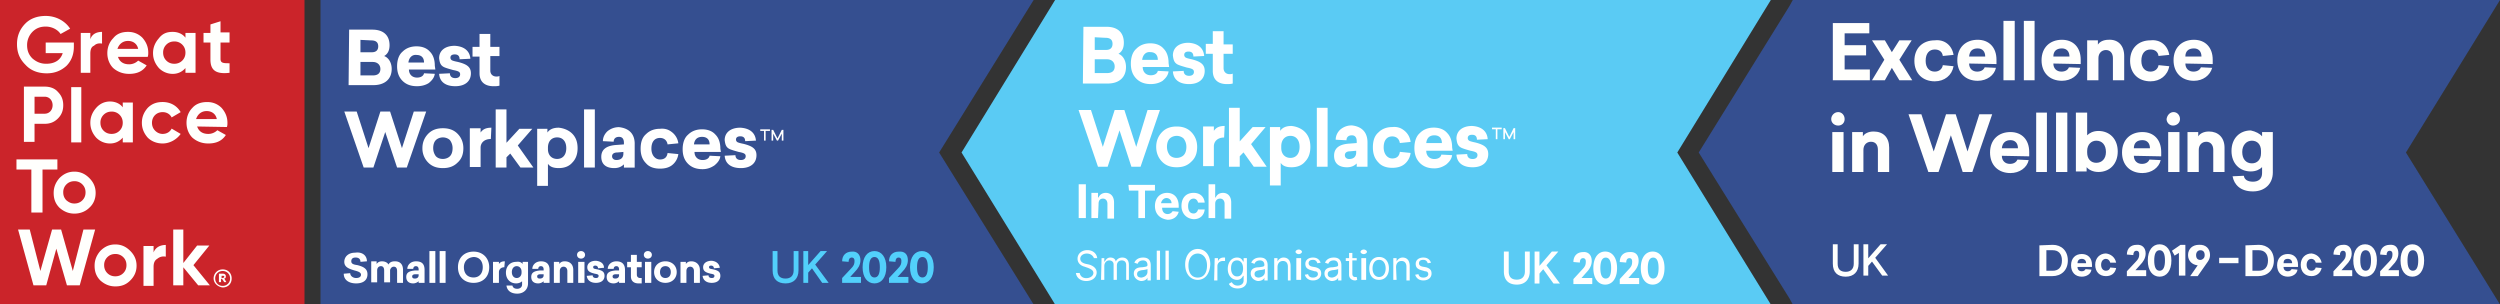 <svg xmlns="http://www.w3.org/2000/svg" width="936" height="114" viewBox="0 0 936 114">
	<rect x="0" y="0" width="936" height="114" fill="#333333" stroke="none"/>
	<g fill="none">
		<path fill="#5ACBF4" d="M663 0H395.022l-1.2 1.989L360 57.099l33.822 54.912 1.2 1.989H663l-35.022-56.901z"/>
		<path fill="#354F90" d="M936 0H671.223l-1.2 2.19L636 57.096l34.02 54.714 1.203 2.187H936l-35.223-56.901L936 0ZM387 0H120v114h267l-35.385-56.901L387 0Z"/>
		<path fill="#FFFFFD" d="M695.85 98.736c0 3.03-1.806 4.851-4.818 4.851-3.015 0-4.821-1.62-4.821-4.851v-7.272h1.806v7.272c0 2.022 1.005 3.03 3.015 3.03 1.806 0 3.012-1.008 3.012-3.03v-7.272h1.809v7.272m11.049 4.446h-2.211l-3.816-5.253-1.407 1.617v3.636h-1.806V91.464h1.806v5.25l4.62-5.25h2.412l-4.419 5.049 4.821 6.669M690.63 12.465v4.446h8.034v3.84h-8.034v5.25h9.441v4.041h-13.86V8.628h13.659v3.84h-9.24m25.311 17.574h-4.821l-2.811-4.647-2.61 4.65h-4.824l4.62-7.68-4.62-7.272h4.821l2.61 4.443 2.814-4.443h4.62l-4.62 7.272 4.821 7.68m15.471-9.498-4.02.405c-.201-1.62-1.404-2.424-3.012-2.424-2.01 0-3.417 1.41-3.417 4.242 0 2.625 1.41 4.041 3.417 4.041 1.608 0 2.811-1.011 3.012-2.424l4.02.402c-.603 3.435-3.417 5.658-7.032 5.658-4.419 0-7.635-2.829-7.635-7.68 0-4.848 3.216-7.674 7.635-7.674 3.615-.405 6.429 1.818 7.032 5.454m5.826.606h6.024c0-1.818-1.002-3.03-2.811-3.03-2.01 0-3.015 1.011-3.213 3.03Zm0 2.628c0 1.818 1.203 3.03 3.012 3.03 1.407 0 2.412-.606 2.814-1.617l4.218.201c-.603 2.829-3.417 4.851-6.831 4.851-4.62 0-7.635-3.03-7.635-7.68 0-4.848 3.216-7.677 7.635-7.677 4.218 0 7.032 2.829 7.032 7.476v1.617l-10.245-.201Zm12.855 6.261h4.218V7.818h-4.218v22.224Zm7.635 0h4.02V7.818h-4.02v22.224Zm11.049-8.889h6.027c0-1.818-1.005-3.03-2.814-3.03-2.01 0-3.213 1.011-3.213 3.03Zm0 2.628c0 1.818 1.206 3.03 3.012 3.03 1.41 0 2.412-.606 2.814-1.617l4.218.201c-.6 2.829-3.414 4.851-6.831 4.851-4.62 0-7.632-3.03-7.632-7.68 0-4.848 3.213-7.677 7.632-7.677 4.221 0 7.032 2.829 7.032 7.476v1.617l-10.245-.201Zm26.52-2.829v9.09h-4.221v-8.28c0-1.821-1.005-3.033-2.61-3.033-1.608 0-2.814 1.212-2.814 3.03v8.283h-4.218V15.093h4.017v1.614c.6-1.008 2.01-1.818 4.02-1.818 3.414-.201 5.823 2.022 5.823 6.06m16.875-.402-4.02.405c-.198-1.62-1.404-2.424-3.012-2.424-2.01 0-3.414 1.41-3.414 4.242 0 2.625 1.407 4.041 3.414 4.041 1.608 0 2.814-1.011 3.015-2.424l4.02.402c-.606 3.435-3.42 5.658-7.035 5.658-4.419 0-7.632-2.829-7.632-7.68 0-4.848 3.213-7.674 7.632-7.674 3.618-.405 6.429 1.818 7.032 5.454m6.03.606h6.024c0-1.818-1.005-3.03-2.811-3.03-2.01 0-3.216 1.011-3.216 3.03h.003Zm0 2.628c0 1.818 1.2 3.03 3.012 3.03 1.404 0 2.409-.606 2.811-1.617l4.218.201c-.801 2.829-3.414 4.851-6.828 4.851-4.62 0-7.635-3.03-7.635-7.68 0-4.848 3.213-7.677 7.635-7.677 4.218 0 7.029 2.829 7.029 7.476v1.617l-10.245-.201h.003ZM686.01 64.389h4.218V49.44h-4.218v14.949Zm4.62-19.8c0 1.416-1.005 2.424-2.412 2.424s-2.61-1.008-2.61-2.424c0-1.413 1.203-2.625 2.61-2.625 1.407 0 2.412 1.212 2.412 2.625Zm16.674 10.71v9.09h-4.218v-8.283c0-2.019-1.005-3.03-2.61-3.03-1.611 0-2.814 1.212-2.814 3.03v8.283h-4.221V49.44h4.02v1.614c.6-1.008 2.01-1.818 4.017-1.818 3.615 0 5.826 2.223 5.826 6.06m27.522 9.093-4.419-13.74-4.62 13.74h-3.819l-7.431-21.618h4.821l4.62 13.941 4.62-13.941h3.615l4.422 13.941 4.419-13.941h4.821l-7.434 21.618h-3.615M749.49 55.5h6.03c0-1.818-1.008-3.03-2.814-3.03-1.809 0-3.015 1.011-3.216 3.03Zm0 2.829c0 1.818 1.206 3.03 3.015 3.03 1.407 0 2.409-.606 2.811-1.617l4.221.204c-.603 2.826-3.417 4.848-6.831 4.848-4.62 0-7.635-3.03-7.635-7.68 0-4.848 3.216-7.674 7.635-7.674 4.218 0 7.032 2.826 7.032 7.473v1.62l-10.248-.204Zm12.858 6.06h4.02V42.165h-4.02v22.224Zm7.434 0H774V42.165h-4.218v22.224Zm11.652-7.878v.606c0 2.424 1.404 3.84 3.414 3.84 2.01 0 3.615-1.416 3.615-4.044 0-2.625-1.404-4.242-3.615-4.242-1.809 0-3.414 1.416-3.414 3.84Zm0-5.859c.804-.81 2.208-1.62 4.218-1.62 4.218 0 7.23 3.033 7.23 7.68 0 4.65-3.012 7.68-7.23 7.68-2.01 0-3.615-.81-4.419-1.821v1.617h-4.02v-22.02h4.221v8.484Zm17.478 4.848h6.027c0-1.818-1.005-3.03-2.814-3.03-2.01 0-3.213 1.011-3.213 3.03Zm0 2.829c0 1.818 1.203 3.03 3.012 3.03 1.407 0 2.412-.606 2.814-1.617l4.218.204c-.603 2.826-3.417 4.848-6.831 4.848-4.62 0-7.635-3.03-7.635-7.68 0-4.848 3.216-7.674 7.635-7.674 4.218 0 7.032 2.826 7.032 7.473v1.62l-10.245-.204Zm12.855 6.06h4.221V49.44h-4.221v14.949Zm4.422-19.8c0 1.416-1.206 2.424-2.613 2.424s-2.412-1.212-2.412-2.424c.201-1.413 1.206-2.625 2.61-2.625 1.41 0 2.415 1.212 2.415 2.625Zm16.674 10.71v9.09h-4.221v-8.283c0-1.818-1.005-3.03-2.61-3.03-1.608 0-2.814 1.212-2.814 3.03v8.283H819V49.44h4.02v1.614c.6-1.008 2.007-1.818 4.017-1.818 3.414 0 5.826 2.223 5.826 6.06m6.63 1.62c0 2.625 1.404 4.242 3.615 4.242 2.01 0 3.414-1.416 3.414-3.84v-.81c0-2.421-1.407-3.837-3.414-3.837-2.01 0-3.618 1.617-3.618 4.242l.003.003Zm7.431-5.862V49.44h4.02v15.15c0 4.245-3.015 7.074-7.434 7.074-4.62 0-7.032-2.424-7.635-5.658l4.218-.201c.201 1.413 1.407 2.22 3.417 2.22s3.414-1.008 3.414-3.231v-2.22c-.804.807-2.211 1.614-4.218 1.614-4.218 0-7.23-3.03-7.23-7.68 0-4.644 3.012-7.674 7.23-7.674 1.806.402 3.414 1.212 4.218 2.22Zm-80.76 50.31h2.412c2.01 0 3.414-1.212 3.414-3.84 0-2.625-1.404-3.84-3.414-3.84h-2.412v7.68Zm2.412-9.699c3.213 0 5.625 2.22 5.625 5.859 0 3.636-2.412 5.859-5.826 5.859h-4.821V91.866l5.022-.201Zm9.24 6.87h3.216c0-1.011-.603-1.617-1.608-1.617-1.005 0-1.608.606-1.608 1.617Zm0 1.413c0 1.011.603 1.62 1.608 1.62.804 0 1.206-.408 1.407-.81l2.208.201c-.201 1.617-1.806 2.628-3.615 2.628-2.412 0-4.02-1.62-4.02-4.245s1.608-4.242 4.02-4.242c2.211 0 3.816 1.413 3.816 4.041v.81h-5.424v-.003Zm14.466-1.614h-2.211c-.201-.81-.804-1.416-1.608-1.416-1.002 0-1.806.81-1.806 2.22 0 1.416.804 2.226 1.806 2.226.804 0 1.41-.405 1.608-1.212l2.211.201c-.402 2.019-1.809 3.03-3.819 3.03-2.409 0-4.017-1.617-4.017-4.242 0-2.628 1.809-4.242 4.02-4.242 1.806.201 3.414 1.413 3.816 3.435m11.049-3.435c0 1.818-1.005 3.231-2.01 4.242l-1.809 2.019h4.02v2.223h-7.233v-1.818l3.213-3.435c1.206-1.212 1.41-1.818 1.41-3.03 0-.81-.405-1.212-1.008-1.212-.801 0-1.203.606-1.203 1.617l-2.412-.204c0-2.22 1.407-3.636 3.615-3.636 2.01-.201 3.417 1.011 3.417 3.234m3.213 2.625c0 2.424.603 3.84 2.01 3.84 1.407 0 2.01-1.416 2.01-3.84s-.603-3.84-2.01-3.84c-1.407 0-2.01 1.416-2.01 3.84Zm6.429 0c0 3.84-1.809 6.06-4.419 6.06-2.61 0-4.419-2.22-4.419-6.06 0-3.84 1.806-6.06 4.419-6.06 2.61 0 4.419 2.22 4.419 6.06Zm2.814 5.658v-8.487l-1.608 1.011-1.005-1.818 3.213-2.22h1.809v11.514h-2.409m9.24-6.465c.201-.204.402-.606.402-1.212 0-1.212-.603-1.818-1.608-1.818-1.005 0-1.608.807-1.608 1.818 0 1.212.603 1.818 1.608 1.818.402 0 .804-.204 1.206-.606Zm2.409-1.212c0 1.008-.399 1.818-.801 2.424l-3.819 5.454h-2.811l2.811-4.041c-2.01-.201-3.615-1.614-3.615-3.84 0-2.421 1.809-3.837 4.02-3.837 2.61-.201 4.218 1.416 4.218 3.84h-.003Zm3.414 3.03h7.236v-2.022h-7.233l-.003 2.022Zm12.459 2.829h2.409c2.01 0 3.417-1.212 3.417-3.84 0-2.625-1.41-3.84-3.417-3.84h-2.409v7.68Zm2.409-9.699c3.216 0 5.625 2.22 5.625 5.859 0 3.636-2.409 5.859-5.826 5.859h-4.821V91.866l5.022-.201Zm9.24 6.87h3.216c0-1.011-.6-1.617-1.608-1.617-1.203 0-1.605.606-1.605 1.617h-.003Zm0 1.413c0 1.011.606 1.62 1.608 1.62.804 0 1.206-.408 1.41-.81l2.208.201c-.201 1.617-1.809 2.628-3.618 2.628-2.409 0-4.017-1.62-4.017-4.245s1.608-4.242 4.02-4.242c2.208 0 3.816 1.413 3.816 4.041v.81h-5.424l-.003-.003Zm14.265-1.614h-2.211c-.201-.81-.801-1.416-1.605-1.416-1.005 0-1.809.81-1.809 2.22 0 1.416.804 2.226 1.809 2.226.804 0 1.407-.405 1.605-1.212l2.211.201c-.402 1.818-1.809 3.03-3.816 3.03-2.412 0-4.02-1.617-4.02-4.242 0-2.628 1.809-4.242 4.02-4.242 1.806.201 3.414 1.413 3.816 3.435m11.25-3.435c0 1.818-1.005 3.231-2.01 4.242l-1.806 2.019h4.017v2.223h-7.032v-1.818l3.216-3.435c1.203-1.212 1.404-1.818 1.404-3.03 0-.81-.399-1.212-1.002-1.212-.804 0-1.206.606-1.206 1.617l-2.412-.204c0-2.22 1.407-3.636 3.618-3.636 1.806-.201 3.213 1.011 3.213 3.234m3.216 2.625c0 2.424.6 3.84 2.01 3.84 1.404 0 2.007-1.416 2.007-3.84s-.603-3.84-2.01-3.84c-1.407 0-2.01 1.416-2.01 3.84h.003Zm6.225 0c0 3.84-1.806 6.06-4.419 6.06-2.61 0-4.419-2.22-4.419-6.06 0-3.84 1.809-6.06 4.419-6.06 2.61 0 4.419 2.22 4.419 6.06Zm8.037-2.625c0 1.818-1.005 3.231-2.01 4.242l-1.806 2.019h4.017v2.223h-7.032v-1.818l3.216-3.435c1.203-1.212 1.404-1.818 1.404-3.03 0-.81-.402-1.212-1.002-1.212-.804 0-1.206.606-1.206 1.617l-2.412-.204c0-2.22 1.407-3.636 3.618-3.636 2.01-.201 3.213 1.011 3.213 3.234m3.414 2.625c0 2.424.603 3.84 2.01 3.84 1.407 0 2.01-1.416 2.01-3.84s-.603-3.84-2.01-3.84c-1.407 0-2.01 1.416-2.01 3.84Zm6.228 0c0 3.84-1.806 6.06-4.419 6.06-2.61 0-4.419-2.22-4.419-6.06 0-3.84 1.809-6.06 4.419-6.06 2.61 0 4.419 2.22 4.419 6.06Z"/>
		<path fill="#FFF" d="M572.739 101.607c0 3.093-1.818 4.95-4.845 4.95-3.027 0-4.842-1.65-4.842-4.95v-7.425h1.815v7.425c0 2.061 1.008 3.093 3.03 3.093 1.815 0 3.024-1.032 3.024-3.093v-7.425h1.818v7.425m11.301 4.536h-2.421l-3.834-5.361-1.413 1.65v3.711h-1.818V94.182h1.818v5.361l4.641-5.361h2.421l-4.44 5.154 5.046 6.81m11.91-8.46c0 1.86-1.011 3.3-2.022 4.332l-1.815 2.064h4.035v2.268h-7.062v-1.857l3.228-3.507c1.212-1.236 1.413-1.854 1.413-3.09 0-.828-.402-1.239-1.008-1.239-.81 0-1.212.618-1.212 1.65l-2.421-.207c0-2.268 1.41-3.714 3.63-3.714 1.818-.204 3.231 1.032 3.231 3.3m3.228 2.682c0 2.475.606 3.918 2.019 3.918 1.413 0 2.019-1.44 2.019-3.918 0-2.475-.606-3.918-2.019-3.918-1.41 0-2.019 1.443-2.019 3.918Zm6.258 0c0 3.918-1.818 6.189-4.44 6.189-2.625 0-4.44-2.271-4.44-6.189s1.815-6.186 4.44-6.186c2.622 0 4.44 2.268 4.44 6.186Zm8.07-2.682c0 1.86-1.008 3.3-2.016 4.332l-1.815 2.064h4.035v2.268h-7.266v-1.857l3.231-3.507c1.209-1.236 1.41-1.854 1.41-3.09 0-.828-.402-1.239-1.008-1.239-.807 0-1.209.618-1.209 1.65l-2.424-.207c0-2.268 1.413-3.714 3.633-3.714 2.22-.204 3.432 1.032 3.432 3.3m3.429 2.682c0 2.475.606 3.918 2.019 3.918 1.413 0 2.019-1.44 2.019-3.918 0-2.475-.606-3.918-2.019-3.918-1.41 0-2.019 1.443-2.019 3.918Zm6.258 0c0 3.918-1.818 6.189-4.44 6.189-2.625 0-4.44-2.271-4.44-6.189s1.815-6.186 4.44-6.186c2.622 0 4.44 2.268 4.44 6.186ZM409.872 22.2v5.157h4.641c1.815 0 2.826-.825 2.826-2.475 0-1.65-1.212-2.682-2.826-2.682h-4.641Zm0-8.25v4.743h4.236c1.617 0 2.424-.825 2.424-2.268 0-1.65-1.011-2.268-2.625-2.268l-4.035-.207Zm-4.239-3.918h8.679c4.035 0 6.456 2.061 6.456 5.979 0 1.86-.603 3.3-2.016 4.125 1.614.621 2.823 2.475 2.823 4.95 0 3.921-2.622 6.189-6.861 6.189h-9.282l.201-21.243Zm21.999 12.375h5.85c0-1.857-1.008-2.889-2.823-2.889-1.614-.207-2.826 1.032-3.03 2.889m10.092 2.679h-9.888c0 1.86 1.212 3.096 3.027 3.096 1.41 0 2.421-.621 2.625-1.65l4.035.204c-.201 1.446-1.008 2.475-2.22 3.51-1.212.822-2.826 1.236-4.44 1.236-2.22 0-4.035-.621-5.448-2.064-1.413-1.443-2.019-3.3-2.019-5.568s.606-4.332 2.019-5.568c1.41-1.446 3.228-2.064 5.247-2.064 2.016 0 3.834.618 5.046 2.064 1.209 1.236 1.815 3.093 1.815 5.361l.201 1.443Zm13.119-4.125-4.035.21c0-1.239-.606-1.86-1.818-1.86-1.008 0-1.614.414-1.614 1.239-.01.43.225.83.606 1.032.402.204 1.209.411 2.22.618 3.228.825 4.842 1.857 4.842 4.332 0 3.093-2.22 4.95-5.85 4.95-3.636 0-5.856-1.65-6.057-4.746l4.038-.204c0 1.236.807 1.854 2.016 1.854 1.212 0 1.818-.618 1.818-1.44 0-.828-.405-1.239-2.625-1.65-1.41-.414-2.22-.621-3.228-1.035-1.413-.618-1.818-1.65-2.019-3.504 0-2.889 2.22-4.746 5.853-4.746 3.633.21 5.652 2.064 5.853 4.95m7.266-1.029V25.5c0 1.443 1.008 2.268 2.22 2.268.402 0 .807 0 1.209-.207v3.714c-.807.207-1.41.207-2.22.207-3.228 0-5.247-1.65-5.247-4.95v-6.396h-2.622v-3.711h2.622v-4.743h4.038v4.95h3.429v3.504h-3.429v-.204Zm-31.08 42.486h-3.432l-4.44-13.611-4.44 13.611h-3.63l-7.269-21.243h4.644l4.44 13.818 4.44-13.818h3.63l4.44 13.818 4.239-13.818h4.644l-7.266 21.243Zm13.524-11.55c-1.011 0-2.022.414-2.625 1.032-.606.618-1.011 1.65-1.011 3.093a5.13 5.13 0 0 0 1.011 3.093c.603.621 1.41 1.032 2.622 1.032 1.008 0 2.019-.411 2.625-1.032.603-.618 1.008-1.65 1.008-3.09a5.158 5.158 0 0 0-1.008-3.096c-.606-.618-1.617-1.032-2.625-1.032m5.448 9.693c-1.41 1.446-3.228 2.064-5.448 2.064s-4.035-.618-5.448-2.064c-1.413-1.44-2.22-3.3-2.22-5.568s.807-4.125 2.22-5.568c1.41-1.443 3.228-2.064 5.448-2.064s4.038.621 5.448 2.064c1.413 1.443 2.22 3.3 2.22 5.568s-.603 4.125-2.22 5.568m12.315-9.075c-2.424 0-3.84 1.446-3.84 3.3v7.425h-4.035v-14.85h4.038v1.65c.807-1.236 2.019-1.854 4.035-1.854l-.201 4.329h.003Zm5.85 1.446 4.845-5.364h4.842l-5.448 6.393 5.85 8.46h-4.842l-3.834-5.364-1.413 1.443v3.918h-4.035V40.35h4.035v12.582Zm15.54 1.854v.621c0 2.268 1.41 3.711 3.432 3.711 2.016 0 3.429-1.443 3.429-4.125s-1.41-4.125-3.429-4.125-3.432 1.443-3.432 3.918m8.88-5.361c1.41 1.443 2.019 3.3 2.019 5.568s-.606 4.125-2.019 5.568c-1.212 1.446-3.03 2.064-5.046 2.064-1.815 0-3.228-.414-4.035-1.65v8.457h-4.038V47.568h3.834v1.443c.81-1.236 2.22-1.854 4.239-1.854 2.019.204 3.834 1.029 5.046 2.268m4.44-9.075h4.035v22.068h-4.035V40.35Zm14.73 16.086-2.22.21c-1.41 0-2.016.615-2.016 1.44s.606 1.446 1.614 1.446c1.617 0 2.625-.825 2.625-2.475v-.621h-.003Zm4.242-3.09v9.072h-4.038v-1.236c-1.008 1.029-2.22 1.443-3.63 1.443-3.03 0-4.845-1.443-4.845-4.332 0-2.886 2.016-4.332 5.85-4.536l2.625-.207v-.618c0-1.446-.606-2.271-1.815-2.271-1.413 0-2.019.825-2.019 1.86l-4.035-.21c0-1.44.603-2.679 1.614-3.711 1.209-1.032 2.622-1.65 4.44-1.65 3.63.411 5.85 2.475 5.85 6.393m13.926-4.332a6.404 6.404 0 0 1 2.22 4.125l-4.035.414c-.201-1.443-1.212-2.475-2.826-2.475-2.019 0-3.228 1.443-3.228 4.125 0 2.475 1.41 4.125 3.228 4.125 1.614 0 2.625-.825 2.826-2.475l4.035.411a6.411 6.411 0 0 1-2.22 4.125c-1.209 1.032-2.823 1.446-4.641 1.446-2.22 0-4.035-.621-5.247-2.064-1.41-1.443-2.019-3.3-2.019-5.568 0-2.475.606-4.332 2.019-5.568 1.413-1.446 3.228-2.064 5.25-2.064 2.016-.207 3.429.414 4.638 1.443m8.073 4.539h5.853c0-1.857-1.008-2.889-2.826-2.889-1.815 0-2.823 1.032-3.027 2.889m9.891 2.886h-9.891c0 1.86 1.212 3.096 3.03 3.096 1.41 0 2.421-.621 2.622-1.65l4.035.204c-.201 1.446-1.008 2.475-2.22 3.51-1.209.822-2.622 1.44-4.44 1.44-2.22 0-4.035-.618-5.448-2.061-1.41-1.443-2.019-3.3-2.019-5.568 0-2.271.606-4.332 2.019-5.571 1.413-1.44 3.228-2.061 5.25-2.061 2.016 0 3.831.618 5.043 2.061 1.212 1.239 1.815 3.096 1.815 5.364l.204 1.236Zm13.116-4.329-4.035.204c0-1.236-.606-1.854-1.815-1.854-1.011 0-1.617.411-1.617 1.236-.01.43.225.83.606 1.032.405.207 1.212.411 2.22.618 3.231.825 4.845 1.857 4.845 4.332 0 3.093-2.22 4.95-5.853 4.95-3.633 0-5.853-1.65-6.054-4.743l4.035-.207c0 1.236.81 1.857 2.019 1.857s1.815-.621 1.815-1.446-.402-1.236-2.622-1.65c-1.413-.411-2.22-.618-3.231-1.029-1.41-.621-1.815-1.65-2.016-3.507 0-2.889 2.22-4.743 5.85-4.743 3.633.204 5.652 2.061 5.853 4.95m3.633-3.714v3.714h-.603V48.39h-1.413v-.618h3.63v.618l-1.614.003Zm6.057 3.714v-2.682l-1.413 2.682h-.405l-1.41-2.682v2.682h-.609v-4.125h.606l1.614 3.3 1.617-3.3h.603v4.125h-.603Z"/>
		<path fill="#52D0FB" d="M298.956 101.265c0 3.027-1.815 4.842-4.842 4.842-3.027 0-4.842-1.614-4.842-4.842v-7.26h1.815v7.26c0 2.019 1.011 3.027 3.027 3.027 1.815 0 3.027-1.008 3.027-3.027v-7.26h1.815v7.26m11.295 4.641h-2.421l-3.831-5.448-1.41 1.614v3.834h-1.818V94.002h1.815v5.247l4.641-5.247h2.421l-4.44 5.046 5.043 6.858"/>
		<path fill="#CB242A" d="M0 114h114V0H0z"/>
		<path fill="#FFFFFD" d="M27.655 15.918v1.589c0 2.985-.997 5.373-2.787 7.16-1.988 1.793-4.379 2.787-7.361 2.787-3.184 0-5.968-.994-7.96-3.184-2.189-2.189-3.18-4.574-3.18-7.757 0-2.986.994-5.572 3.184-7.758 1.79-1.793 4.376-2.787 7.56-2.787 3.979 0 7.36 1.991 9.15 4.775l-3.58 1.988c-.996-1.588-3.183-2.78-5.57-2.78-1.992 0-3.58.591-4.974 1.985a7.065 7.065 0 0 0-1.992 4.976c0 1.988.598 3.58 1.992 4.97 1.39 1.196 2.982 1.992 5.172 1.992 3.183 0 5.373-1.39 6.166-3.98H17.11v-3.976h10.545m6.166-1.192c.598-1.992 2.388-2.788 4.38-2.788v4.38c-1.196-.199-2.19 0-2.99.795-.99.397-1.39 1.39-1.39 2.983v7.163h-3.58V12.338h3.58v2.388m17.907 3.58c-.4-1.989-1.992-2.983-3.782-2.983-1.988 0-3.382 1.193-3.98 2.983h7.762Zm-7.56 2.985c.595 1.79 1.988 2.784 4.178 2.784 1.39 0 2.586-.597 3.382-1.39l3.183 1.79c-1.393 2.19-3.58 3.183-6.568 3.183-2.385 0-4.376-.799-5.968-2.19-1.39-1.39-2.19-3.381-2.19-5.57 0-2.19.8-4.178 2.19-5.572 1.394-1.79 3.385-2.388 5.571-2.388 2.19 0 3.98.8 5.373 2.19 1.39 1.592 2.19 3.382 2.19 5.571 0 .598 0 .994-.201 1.592h-11.14Zm21.087 2.586c1.195 0 2.19-.4 2.985-1.192.796-.8 1.193-1.793 1.193-2.989 0-1.192-.397-2.186-1.193-2.982a4.048 4.048 0 0 0-2.985-1.192c-1.193 0-2.19.396-2.983 1.192a4.048 4.048 0 0 0-1.195 2.985c0 1.193.4 2.19 1.195 2.986.796.793 1.79 1.192 2.983 1.192m4.178-11.54h3.78V27.26h-3.78v-1.79c-1.193 1.39-2.785 2.19-4.776 2.19a7.225 7.225 0 0 1-5.172-2.19c-1.39-1.592-2.19-3.382-2.19-5.572 0-2.189.8-3.979 2.19-5.57 1.39-1.79 2.986-2.389 5.172-2.389 1.991 0 3.781.8 4.776 2.19v-1.79m16.512 3.58h-3.382v6.169c0 1.592 1.196 1.592 3.382 1.592v3.58c-5.172.597-7.16-.994-7.16-4.974v-6.37h-2.589v-3.577h2.59V9.15l3.777-1.192v4.178h3.382v3.778M16.711 42.573c1.79 0 2.985-1.39 2.985-3.18 0-1.79-1.195-3.184-2.985-3.184h-3.778v6.367h3.778v-.003Zm0-10.145c1.991 0 3.781.597 4.974 1.99 1.393 1.392 1.99 2.983 1.99 4.972 0 1.99-.597 3.583-1.99 4.976-1.391 1.39-2.983 1.988-4.971 1.988H12.93v6.764H8.953v-20.69h7.758Zm9.947 20.888h3.781V32.63h-3.78v20.687Zm15.12-3.18c1.195 0 2.189-.4 2.988-1.196.793-.795 1.192-1.79 1.192-2.982 0-1.195-.4-2.19-1.195-2.985a4.048 4.048 0 0 0-2.983-1.193c-1.195 0-2.19.397-2.985 1.193a4.048 4.048 0 0 0-1.192 2.985c0 1.192.396 2.19 1.192 2.982.796.8 1.79 1.196 2.985 1.196m4.178-11.738h3.778V53.32h-3.778v-1.79c-1.195 1.39-2.787 2.19-4.775 2.19a7.225 7.225 0 0 1-5.172-2.19c-1.394-1.591-2.19-3.384-2.19-5.571 0-2.19.796-3.98 2.19-5.571C37.401 38.796 39.194 38 41.183 38c1.988 0 3.78.799 4.775 2.19V38.4m9.35 13.13c-1.391-1.591-2.19-3.384-2.19-5.571 0-2.19.799-3.98 2.19-5.571 1.591-1.592 3.381-2.19 5.57-2.19 2.983 0 5.371 1.394 6.765 3.782l-3.382 1.988c-.598-1.193-1.79-1.988-3.382-1.988-2.388 0-3.98 1.79-3.98 3.979 0 1.192.4 2.19 1.193 2.982.799.8 1.793 1.196 2.787 1.196 1.592 0 2.784-.8 3.382-1.991l3.382 1.99c-1.391 1.989-3.98 3.58-6.764 3.58-2.19 0-4.178-.795-5.571-2.189m25.862-6.962c-.397-1.988-1.988-2.985-3.778-2.985-1.992 0-3.382 1.195-3.98 2.988h7.758v-.003Zm-7.358 2.785c.594 1.793 1.988 2.787 4.177 2.787 1.39 0 2.586-.598 3.382-1.39l3.184 1.786c-1.394 2.19-3.58 3.184-6.569 3.184-2.384 0-4.376-.796-5.967-2.19-1.391-1.39-2.19-3.381-2.19-5.568 0-2.19.799-4.178 2.19-5.571 1.393-1.592 3.381-2.19 5.57-2.19 2.19 0 3.98.8 5.374 2.19 1.39 1.592 2.19 3.382 2.19 5.571 0 .595 0 .994-.202 1.592l-11.14-.201ZM21.486 59.684v3.78h-5.568v16.117h-4.18V63.465H6.165v-3.781h15.32m6.368 16.512c1.192 0 2.189-.396 2.982-1.192.799-.796 1.195-1.79 1.195-2.985 0-1.193-.4-2.19-1.195-2.983a4.048 4.048 0 0 0-2.982-1.195c-1.196 0-2.19.4-2.986 1.195a4.048 4.048 0 0 0-1.192 2.983c0 1.195.396 2.189 1.192 2.985.994.796 1.79 1.192 2.986 1.192m0 3.782c-2.19 0-3.98-.796-5.572-2.19-1.592-1.592-2.19-3.382-2.19-5.568 0-2.19.8-3.98 2.19-5.572 1.592-1.591 3.382-2.387 5.572-2.387 2.189 0 3.979.796 5.57 2.387 1.59 1.592 2.386 3.382 2.386 5.572s-.796 4.177-2.385 5.568c-1.394 1.394-3.385 2.19-5.571 2.19m-15.32 26.859-5.77-20.889h4.379l3.976 15.516 4.38-15.519h3.38l4.38 15.519 3.976-15.519h4.38l-5.77 20.889h-4.782L21.09 93.11l-3.781 13.729h-4.776m30.638-3.385c1.195 0 2.19-.4 2.985-1.195.796-.796 1.193-1.79 1.193-2.986 0-1.192-.397-2.19-1.193-2.982a4.048 4.048 0 0 0-2.985-1.195c-1.192 0-2.19.4-2.983 1.195a4.048 4.048 0 0 0-1.195 2.982c0 1.196.4 2.19 1.195 2.989.796.793 1.79 1.192 2.983 1.192m0 3.778c-2.19 0-3.977-.796-5.568-2.19-1.592-1.588-2.19-3.38-2.19-5.567 0-2.19.796-3.98 2.19-5.572 1.591-1.592 3.381-2.387 5.568-2.387 2.19 0 3.98.795 5.571 2.387 1.592 1.592 2.388 3.382 2.388 5.572 0 2.189-.796 3.98-2.388 5.568-1.592 1.592-3.382 2.19-5.571 2.19m14.326-12.732c.796-1.991 2.586-2.787 4.574-2.787v4.379c-1.192-.201-2.19 0-3.183.796-.994.594-1.39 1.588-1.39 2.982v7.16h-3.782V92.114h3.781v2.388m21.087 12.335h-4.376l-5.571-6.767v6.767h-3.779V85.948h3.779v12.53l5.175-6.562h4.574l-5.968 7.358 6.166 7.563m4.775-2.787c.4 0 .598-.198.598-.397 0-.4-.198-.4-.598-.4h-.396v.995l.396-.198Zm-1.192-1.592h1.192c.8 0 1.196.4 1.196.997 0 .595-.202.793-.598.793l.796 1.394h-.799l-.793-1.193h-.4v1.193h-.795v-3.181h.201v-.003Zm3.98 1.79a2.722 2.722 0 0 0-2.788-2.781 2.722 2.722 0 0 0-2.784 2.781 2.722 2.722 0 0 0 2.784 2.787 2.722 2.722 0 0 0 2.787-2.787Zm-6.17 0c0-1.79 1.391-3.382 3.382-3.382 1.992 0 3.382 1.394 3.382 3.382 0 1.991-1.39 3.385-3.382 3.385-1.79-.201-3.381-1.592-3.381-3.385Z"/>
		<path fill="#52D0FB" d="M322.152 97.434c0 1.815-1.008 3.225-2.016 4.236l-1.815 2.016h4.035v2.22h-7.062v-1.815l3.228-3.432c1.212-1.209 1.41-1.815 1.41-3.024 0-.81-.402-1.212-1.005-1.212-.81 0-1.212.606-1.212 1.614l-2.421-.201c0-2.22 1.413-3.63 3.63-3.63 1.818-.204 3.228 1.008 3.228 3.228m3.228 2.622c0 2.421.606 3.831 2.019 3.831 1.41 0 2.016-1.41 2.016-3.831 0-2.421-.606-3.834-2.016-3.834-1.41 0-2.019 1.41-2.019 3.834Zm6.456 0c0 3.831-1.815 6.051-4.44 6.051-2.619 0-4.437-2.22-4.437-6.051 0-3.834 1.818-6.054 4.44-6.054 2.622 0 4.44 2.22 4.44 6.054h-.003Zm8.07-2.622c0 1.815-1.008 3.225-2.019 4.236l-1.815 2.016h4.035v2.22h-7.26v-1.815l3.225-3.432c1.212-1.209 1.41-1.815 1.41-3.024 0-.81-.402-1.212-1.005-1.212-.81 0-1.212.606-1.212 1.614l-2.421-.201c0-2.22 1.413-3.63 3.63-3.63 2.22-.204 3.432 1.008 3.432 3.228m3.429 2.622c0 2.421.606 3.831 2.016 3.831 1.41 0 2.019-1.41 2.019-3.831 0-2.421-.606-3.834-2.019-3.834-1.41 0-2.016 1.41-2.016 3.834Zm6.252 0c0 3.831-1.815 6.051-4.437 6.051-2.622 0-4.44-2.22-4.44-6.051 0-3.834 1.818-6.054 4.44-6.054 2.622 0 4.44 2.22 4.44 6.054h-.003Z"/>
		<path fill="#FFF" d="M134.952 23.199v5.04h4.641c1.815 0 2.823-.804 2.823-2.418s-1.209-2.622-2.823-2.622h-4.641Zm0-8.271v4.638h4.239c1.611 0 2.418-.807 2.418-2.22 0-1.611-1.008-2.217-2.622-2.217l-4.035-.201Zm-4.236-3.834h8.676c4.035 0 6.456 2.019 6.456 5.85 0 1.815-.606 3.228-2.019 4.035 1.614.606 2.823 2.421 2.823 4.842 0 3.831-2.622 6.051-6.858 6.051h-9.279l.201-20.778ZM152.907 23.4h5.85c0-1.815-1.008-2.823-2.823-2.823-1.614-.204-2.826 1.008-3.027 2.823m10.086 2.622h-9.885c0 1.815 1.212 3.027 3.027 3.027 1.41 0 2.421-.606 2.622-1.614l4.035.201c-.201 1.41-1.008 2.421-2.22 3.429-1.209.81-2.823 1.212-4.44 1.212-2.217 0-4.032-.606-5.445-2.019-1.41-1.41-2.016-3.228-2.016-5.445 0-2.22.606-4.236 2.016-5.448 1.413-1.41 3.228-2.016 5.247-2.016 2.016 0 3.831.603 5.04 2.016 1.212 1.212 1.818 3.027 1.818 5.244l.201 1.413Zm13.113-4.032-4.035.201c0-1.212-.606-1.818-1.815-1.818-1.008 0-1.614.405-1.614 1.212a1.11 1.11 0 0 0 .606 1.008c.402.201 1.209.405 2.22.606 3.225.807 4.839 1.815 4.839 4.236 0 3.024-2.22 4.842-5.85 4.842-3.63 0-5.85-1.614-6.051-4.641l4.035-.201c0 1.209.807 1.815 2.016 1.815s1.815-.606 1.815-1.41c0-.81-.402-1.212-2.622-1.617-1.41-.402-2.22-.603-3.228-1.008-1.41-.606-1.815-1.614-2.016-3.429 0-2.823 2.22-4.638 5.85-4.638 3.63.201 5.646 2.016 5.85 4.839m7.464-1.008v5.451c0 1.41 1.008 2.22 2.22 2.22.402 0 .804 0 1.209-.204v3.63c-.81.204-1.41.204-2.22.204-3.228 0-5.244-1.614-5.244-4.842V21.18h-2.622v-3.63h2.622v-4.842h4.035v4.842h3.429v3.429h-3.429Zm-31.269 41.757h-3.63l-4.44-13.314-4.437 13.314h-3.63l-7.26-20.979h4.638l4.44 13.716 4.434-13.716h3.63l4.44 13.716 4.44-13.716h4.638l-7.263 20.979Zm13.515-11.295c-1.008 0-2.016.402-2.622 1.008-.603.603-1.008 1.614-1.008 3.024 0 1.212.405 2.22 1.008 3.027.606.606 1.413 1.008 2.622 1.008 1.011 0 2.019-.402 2.625-1.008.603-.606 1.008-1.614 1.008-3.027a4.96 4.96 0 0 0-1.008-3.024c-.606-.606-1.614-1.008-2.625-1.008m5.448 9.48c-1.41 1.41-3.228 2.016-5.448 2.016s-4.032-.603-5.445-2.016a7.449 7.449 0 0 1-2.22-5.448c0-2.22.81-4.032 2.22-5.445 1.41-1.41 3.228-2.019 5.445-2.019 2.22 0 4.035.606 5.448 2.019 1.41 1.41 2.22 3.228 2.22 5.445 0 2.22-.606 4.035-2.22 5.448m12.507-8.877c-2.421 0-3.834 1.413-3.834 3.228v7.26h-4.035v-14.52h4.035v1.611c.81-1.209 2.019-1.815 4.035-1.815l-.201 4.236Zm5.85 1.413 4.842-5.244h4.839l-5.445 6.252 5.85 8.271h-4.842l-3.831-5.244-1.413 1.41v3.834h-4.035V40.95h4.035v12.507Zm15.531 1.815v.606c0 2.22 1.413 3.63 3.432 3.63 2.016 0 3.429-1.41 3.429-4.035 0-2.622-1.413-4.032-3.429-4.032-2.019 0-3.432 1.41-3.432 3.831m9.078-5.244c1.413 1.41 2.019 3.228 2.019 5.445 0 2.22-.606 4.035-2.019 5.448-1.209 1.41-3.024 2.016-5.04 2.016-1.818 0-3.231-.402-4.038-1.614v8.271h-4.032V48.213h3.831v1.41c.81-1.209 2.22-1.815 4.236-1.815 2.019.201 3.834 1.008 5.043 2.22m4.44-9.078h4.035v21.786h-4.035V40.95Zm14.724 15.936-2.22.201c-1.41 0-2.016.606-2.016 1.413s.606 1.41 1.614 1.41c1.614 0 2.622-.804 2.622-2.418v-.606Zm4.236-3.027v8.88h-4.032v-1.212c-1.011 1.008-2.22 1.41-3.63 1.41-3.03 0-4.845-1.41-4.845-4.236 0-2.823 2.019-4.236 5.85-4.44l2.625-.198v-.606c0-1.41-.606-2.22-1.818-2.22-1.41 0-2.016.81-2.016 1.815l-4.035-.201c0-1.41.606-2.622 1.614-3.63a6.645 6.645 0 0 1 4.44-1.614c3.63.402 5.85 2.421 5.85 6.252m14.118-4.236a6.23 6.23 0 0 1 2.22 4.035l-4.035.405c-.201-1.413-1.209-2.421-2.823-2.421-2.019 0-3.228 1.41-3.228 4.035 0 2.421 1.41 4.032 3.228 4.032 1.614 0 2.622-.807 2.823-2.418l4.035.402a6.231 6.231 0 0 1-2.22 4.035c-1.209 1.008-2.823 1.41-4.638 1.41-2.22 0-4.035-.603-5.247-2.016-1.41-1.41-2.016-3.228-2.016-5.445 0-2.421.606-4.236 2.016-5.448 1.413-1.41 3.228-2.016 5.247-2.016 2.016-.204 3.429.402 4.638 1.41m8.07 4.437h5.85c0-1.812-1.008-2.82-2.823-2.82-1.818 0-2.826 1.008-3.03 2.82m10.089 2.826h-9.885c0 1.815 1.212 3.027 3.027 3.027 1.41 0 2.421-.606 2.622-1.614l4.035.201c-.204 1.41-1.008 2.421-2.22 3.429-1.209.81-2.622 1.41-4.44 1.41-2.217 0-4.032-.6-5.445-2.016-1.41-1.41-2.016-3.225-2.016-5.445s.606-4.236 2.016-5.448c1.41-1.41 3.228-2.016 5.247-2.016 2.016 0 3.831.606 5.04 2.016 1.212 1.212 1.818 3.027 1.818 5.247l.201 1.209Zm13.113-4.236-4.035.201c0-1.209-.606-1.815-1.815-1.815-1.011 0-1.614.405-1.614 1.212a1.11 1.11 0 0 0 .603 1.008c.405.201 1.212.402 2.22.603 3.228.81 4.842 1.818 4.842 4.239 0 3.024-2.22 4.839-5.85 4.839-3.63 0-5.85-1.614-6.051-4.638l4.032-.201c0 1.209.81 1.815 2.019 1.815s1.815-.606 1.815-1.413-.402-1.209-2.622-1.614c-1.41-.402-2.22-.606-3.228-1.008-1.41-.606-1.815-1.614-2.016-3.429 0-2.826 2.22-4.641 5.85-4.641 3.63.201 5.646 2.019 5.85 4.842m3.63-3.63v3.63h-.606v-3.63h-1.41v-.606h3.63v.606h-1.614Zm6.051 3.63v-2.622l-1.41 2.622h-.405l-1.41-2.622v2.622h-.606v-4.035h.603l1.614 3.228 1.614-3.228h.606v4.035h-.606ZM137.373 97.836l-2.421.201c0-1.008-.603-1.614-1.815-1.614-1.209 0-1.614.606-1.614 1.413s.606 1.212 2.22 1.41c2.421.606 3.834 1.413 3.834 3.432 0 2.421-1.818 3.429-4.236 3.429-2.625 0-4.641-1.209-4.641-3.63l2.421-.204c0 1.011 1.008 1.818 2.22 1.818 1.008 0 1.815-.405 1.815-1.212 0-.807-.81-1.209-2.421-1.614-2.019-.606-3.834-1.209-3.834-3.228 0-1.815 1.41-3.429 4.035-3.429 2.622-.402 4.44 1.008 4.44 3.228h-.003Zm13.518 3.228v4.842h-2.22v-4.44c0-1.008-.405-1.614-1.212-1.614-.807 0-1.209.606-1.41 1.212v4.638h-2.22v-4.437c0-1.008-.402-1.614-1.209-1.614-.81 0-1.413.606-1.413 1.614v4.44h-2.22v-7.869h2.019v1.008c.402-.603 1.008-1.008 2.016-1.008s2.019.405 2.421 1.212c.405-.81 1.209-1.212 2.421-1.212 2.016 0 3.027 1.212 3.027 3.228Zm8.067 0v4.842h-2.22v-.606a3.081 3.081 0 0 1-2.016.807c-1.614 0-2.622-.807-2.622-2.421 0-1.815 1.41-2.22 3.228-2.421h1.41v-.402c0-.81-.402-1.212-1.008-1.212-.807 0-1.008.606-1.008 1.008h-2.22c0-1.41 1.212-2.82 3.228-2.82 2.22 0 3.228 1.005 3.228 3.225Zm-3.429 1.614c-.606 0-1.209.201-1.209.807 0 .606.402.807 1.008.807.807 0 1.41-.405 1.41-1.212v-.402h-1.209Zm5.244 3.228V94.002h2.22v11.904h-2.22Zm3.834 0V94.002h2.22v11.904h-2.22Zm18.558-5.85c0 3.63-2.421 5.85-5.85 5.85s-5.85-2.22-5.85-5.85c0-3.63 2.421-5.85 5.85-5.85s5.85 2.421 5.85 5.85Zm-9.48 0c0 2.421 1.41 3.831 3.63 3.831 2.019 0 3.429-1.41 3.429-3.831 0-2.421-1.41-3.834-3.429-3.834-2.22.201-3.63 1.614-3.63 3.834Zm15.129 0c-1.212 0-2.016.807-2.016 1.815v4.035h-2.22v-7.869h2.22v.81c.402-.606 1.008-1.011 2.22-1.011l-.204 2.22Zm6.858-1.212v-.807h2.019v8.07c0 2.22-1.614 3.834-4.035 3.834-2.421 0-3.834-1.212-4.035-3.03h2.22c.201.81.807 1.212 1.815 1.212s1.815-.603 1.815-1.614V105.3c-.405.402-1.212.807-2.22.807-2.22 0-3.831-1.614-3.831-4.035 0-2.421 1.614-4.035 3.831-4.035 1.212-.201 2.019.204 2.421.81v-.003Zm-4.035 3.027c0 1.41.81 2.22 1.815 2.22 1.011 0 1.818-.81 1.818-2.019v-.402c0-1.212-.81-2.019-1.818-2.019s-1.815.81-1.815 2.22Zm14.121-.807v4.842h-2.22v-.606a3.081 3.081 0 0 1-2.016.807c-1.614 0-2.622-.807-2.622-2.421 0-1.815 1.41-2.22 3.228-2.421h1.41v-.402c0-.81-.402-1.212-1.008-1.212-.807 0-1.008.606-1.008 1.008h-2.22c0-1.41 1.212-2.82 3.228-2.82 2.019 0 3.228 1.005 3.228 3.225Zm-3.429 1.614c-.606 0-1.209.201-1.209.807 0 .606.402.807 1.008.807.807 0 1.41-.405 1.41-1.212v-.402h-1.209Zm12.306-1.614v4.842h-2.22v-4.44c0-1.008-.606-1.614-1.41-1.614-.81 0-1.413.606-1.413 1.614v4.44h-2.22v-7.869h2.019v.81c.402-.606 1.008-1.011 2.016-1.011 2.016 0 3.228 1.212 3.228 3.228Zm4.413-5.649c0 .81-.645 1.41-1.5 1.41-.858 0-1.5-.6-1.5-1.41 0-.807.642-1.41 1.5-1.41.855 0 1.5.603 1.5 1.41Zm-2.574 10.491v-7.869h2.358v7.869h-2.358Zm9.66-5.649-2.22.201c0-.606-.405-1.008-1.008-1.008-.606 0-.81.201-.81.606 0 .603.606.603 1.617.807 1.614.402 2.622.807 2.622 2.421 0 1.614-1.212 2.622-3.228 2.622s-3.228-1.008-3.429-2.622l2.22-.204c0 .606.402 1.011 1.209 1.011.606 0 1.008-.204 1.008-.81 0-.402-.201-.603-1.41-.804-1.614-.405-2.826-.81-2.826-2.421 0-1.413 1.212-2.421 3.228-2.421 2.016.201 3.027 1.209 3.027 2.622Zm7.866.807v4.842h-2.22v-.606a3.081 3.081 0 0 1-2.016.807c-1.614 0-2.622-.807-2.622-2.421 0-1.815 1.41-2.22 3.228-2.421h1.41v-.402c0-.81-.402-1.212-1.008-1.212-.807 0-1.008.606-1.008 1.008h-2.22c0-1.41 1.212-2.82 3.228-2.82 2.019 0 3.228 1.005 3.228 3.225Zm-3.429 1.614c-.606 0-1.212.201-1.212.807 0 .606.405.807 1.011.807.807 0 1.41-.405 1.41-1.212v-.402h-1.209Zm7.869.201c0 .81.603 1.212 1.209 1.212h.603v2.016h-1.209c-1.614 0-2.823-.807-2.823-2.622v-3.429h-1.413v-2.019h1.41v-2.622h2.22v2.622h1.815v2.019h-1.815v2.823h.003Zm5.619-7.464c0 .81-.642 1.41-1.5 1.41-.855 0-1.5-.6-1.5-1.41 0-.807.645-1.41 1.5-1.41.858 0 1.5.603 1.5 1.41Zm-2.571 10.491v-7.869h2.358v7.869h-2.358Zm11.877-4.035c0 2.421-1.815 4.035-4.236 4.035s-4.236-1.614-4.236-4.035c0-2.421 1.815-4.035 4.236-4.035s4.236 1.614 4.236 4.035Zm-6.252 0c0 1.41.807 2.22 2.016 2.22 1.212 0 2.019-.81 2.019-2.22 0-1.41-.81-2.22-2.019-2.22s-2.016.81-2.016 2.22Zm14.928-.807v4.842h-2.22v-4.44c0-1.008-.606-1.614-1.41-1.614-.81 0-1.413.606-1.413 1.614v4.44h-2.22v-7.869h2.016v.81c.405-.606 1.008-1.011 2.019-1.011 1.815 0 3.228 1.212 3.228 3.228Zm7.461-.807-2.22.201c0-.606-.402-1.008-1.005-1.008-.606 0-.81.201-.81.606 0 .603.606.603 1.617.807 1.614.402 2.622.807 2.622 2.421 0 1.614-1.212 2.622-3.228 2.622-2.019 0-3.228-1.008-3.429-2.622l2.22-.204c0 .606.402 1.011 1.209 1.011.606 0 1.008-.204 1.008-.81 0-.402-.201-.603-1.41-.804-1.617-.405-2.826-.81-2.826-2.421 0-1.413 1.209-2.421 3.228-2.421 1.815.201 2.823 1.209 3.024 2.622Zm137.049-18.615h-2.688V69h2.688v12.642Zm4.551 0h-2.481v-9.429h2.481v1.716h.21c.411-1.071 1.446-1.716 2.688-1.716 1.86 0 3.102 1.287 3.102 3.645v6h-2.481v-5.571c0-1.074-.621-1.929-1.656-1.929s-1.656.642-1.656 1.929l-.207 5.355Zm11.382-12.429h9.93v2.145h-3.723v10.284h-2.484V71.358h-3.516l-.207-2.145Zm9.93 7.929c0-3 1.86-4.929 4.551-4.929 2.484 0 4.344 1.716 4.344 4.929v.645h-6.207c0 1.5.828 2.355 2.07 2.355.828 0 1.449-.429 1.86-1.071l2.28.216c-.414 1.713-1.863 3-4.14 3-3.102-.429-4.758-2.358-4.758-5.145Zm6.207-1.071a1.89 1.89 0 0 0-1.86-1.929c-1.038 0-1.863.858-2.07 1.929h3.93Zm3.723 1.071c0-3 1.656-4.929 4.554-4.929 2.481 0 3.93 1.5 4.137 3.645h-2.484c-.207-.858-.828-1.5-1.653-1.5-1.242 0-2.07 1.071-2.07 2.784 0 1.929.828 2.787 2.07 2.787.825 0 1.446-.642 1.653-1.5h2.484c-.21 2.142-1.656 3.642-4.14 3.642-2.895-.213-4.551-2.358-4.551-4.929Zm12.621 4.5h-2.481V69h2.481v4.929h.21c.411-1.071 1.446-1.716 2.688-1.716 1.86 0 3.102 1.287 3.102 3.645v6h-2.481v-5.571c0-1.074-.621-1.929-1.656-1.929s-1.86.642-1.86 1.929v5.355h-.003Zm-48.057 13.287c-1.431 0-2.454.858-2.454 1.929 0 1.284 1.23 1.713 2.046 1.929l1.02.213c1.026.213 3.072 1.071 3.072 3 0 1.713-1.434 3.213-3.888 3.213-2.25 0-3.681-1.284-3.885-3h1.431c.204 1.287 1.23 1.929 2.454 1.929 1.431 0 2.661-.855 2.661-1.929 0-1.071-1.023-1.5-2.046-1.926l-1.23-.429c-1.635-.429-2.658-1.5-2.658-3 0-1.929 1.638-3.216 3.684-3.216 2.043 0 3.477 1.287 3.681 3h-1.23c-.408-1.071-1.431-1.713-2.658-1.713Zm5.523 1.713h1.023v1.287h.204c.411-.858 1.023-1.5 2.046-1.5s1.842.429 2.046 1.5c.408-.858 1.23-1.5 2.454-1.5 1.431 0 2.454.858 2.454 2.784v5.574h-1.02V99.21c0-1.284-.819-1.713-1.638-1.713-1.23 0-1.842.858-1.842 1.929v5.358h-1.227V99c0-.858-.612-1.5-1.635-1.5-1.023 0-1.842.858-1.842 2.142v5.145h-1.227l.204-8.145Zm12.069 5.787c0-1.929 1.635-2.358 3.069-2.358 1.431-.213 2.046-.213 2.046-.858 0-1.071-.615-1.713-1.638-1.713-1.227 0-1.842.642-2.046 1.287l-1.227-.429c.615-1.5 2.046-1.929 3.273-1.929 1.023 0 2.865.213 2.865 3V105h-1.23v-1.071c-.204.642-1.02 1.284-2.454 1.284-1.431-.213-2.658-1.284-2.658-2.784Zm5.115-.642v-1.074c-.207.216-1.638.429-2.046.429-1.023.216-1.842.429-1.842 1.5 0 .858.615 1.287 1.638 1.287 1.431-.216 2.25-1.071 2.25-2.142Zm4.704 3h-1.23V93.858h1.23v10.929Zm3.273 0h-1.23V93.858h1.23v10.929Zm10.839 0c-2.658 0-4.704-2.145-4.704-5.787 0-3.429 2.046-5.787 4.704-5.787 2.661 0 4.704 2.145 4.704 5.787-.204 3.642-2.043 5.787-4.704 5.787Zm0-9.858c-1.839 0-3.477 1.5-3.477 4.5s1.431 4.5 3.48 4.5c2.043 0 3.474-1.5 3.474-4.5s-1.635-4.5-3.477-4.5Zm6.339 1.713H456v1.287c.204-.858 1.02-1.5 2.046-1.5h.612v1.284h-.816c-1.23 0-2.046.858-2.046 1.929V105h-1.23l.207-8.358h-.003Zm5.322 9.645 1.02-.645c.411.429.819 1.287 2.25 1.287 1.23 0 2.25-.642 2.25-1.929v-1.713h-.204c-.204.426-.816 1.5-2.25 1.5-1.839 0-3.477-1.5-3.477-4.074 0-2.571 1.434-4.284 3.48-4.284 1.635 0 2.043 1.071 2.25 1.5h.204v-1.287h1.227V105c0 2.142-1.638 3-3.48 3-1.839 0-2.862-.858-3.27-1.713Zm5.316-5.787c0-1.713-.816-3-2.25-3-1.635 0-2.25 1.287-2.25 3s.819 3 2.25 3c1.434 0 2.25-1.071 2.25-3Zm2.862 1.929c0-1.929 1.638-2.358 3.072-2.358 1.431-.213 2.043-.213 2.043-.858 0-1.071-.612-1.713-1.635-1.713-1.23 0-1.842.642-2.046 1.287l-1.227-.429c.615-1.5 2.046-1.929 3.273-1.929 1.02 0 2.865.213 2.865 3V105h-1.23v-1.071c-.204.642-1.02 1.284-2.454 1.284-1.431-.213-2.658-1.284-2.658-2.784h-.003Zm5.322-.642v-1.074c-.207.216-1.638.429-2.046.429-1.023.216-1.842.429-1.842 1.5 0 .858.615 1.287 1.638 1.287 1.431-.216 2.25-1.071 2.25-2.142Zm4.704 3h-1.23v-8.145h1.23v1.287c.408-.858 1.227-1.5 2.25-1.5 1.635 0 2.658 1.071 2.658 3.213V105h-1.02v-5.142c0-1.287-.615-2.145-1.842-2.145-1.23 0-2.046.858-2.046 2.358v4.716Zm6.75-10.5c0-.429.6-.858 1.2-.858s1.2.429 1.2.858c0 .426-.6.855-1.2.855s-1.2-.429-1.2-.855Zm.3 2.355h1.8v8.145h-1.8v-8.145Zm7.884 1.929c-.21-.642-.615-1.284-1.638-1.284s-1.638.426-1.638 1.284c0 .642.411 1.071 1.431 1.287l1.23.213c1.431.429 2.043 1.071 2.043 2.358 0 1.5-1.227 2.571-3.066 2.571-1.638 0-2.661-.858-3.069-2.142l1.227-.216c.204.858.819 1.287 1.842 1.287 1.227 0 1.839-.642 1.839-1.287 0-.642-.408-1.071-1.227-1.071l-1.431-.429c-1.431-.429-2.046-1.071-2.046-2.355 0-1.5 1.23-2.358 2.865-2.358 1.635 0 2.454.858 2.862 1.929l-1.227.213h.003Zm2.655 3.858c0-1.929 1.638-2.358 3.069-2.358 1.431-.213 2.046-.213 2.046-.858 0-1.071-.615-1.713-1.635-1.713-1.23 0-1.842.642-2.046 1.287l-1.23-.429c.615-1.5 2.046-1.929 3.276-1.929 1.02 0 2.862.213 2.862 3V105H501v-1.071c-.204.642-1.02 1.284-2.454 1.284-1.431-.213-2.661-1.284-2.661-2.784Zm5.115-.642v-1.074c-.204.216-1.635.429-2.046.429-1.02.216-1.839.429-1.839 1.5 0 .858.612 1.287 1.635 1.287 1.431-.216 2.25-1.071 2.25-2.142Zm6.75-4.287h-1.431v4.929c0 1.071.612 1.284 1.02 1.284h.615l.204 1.074c-.204 0-.408.213-.816.213-1.023 0-2.25-.642-2.25-2.142V97.71h-1.23v-1.071h1.23V94.71h1.227v1.929h1.635v.858h-.204v.003Zm1.635-3.213c0-.429.6-.858 1.2-.858s1.2.429 1.2.858c0 .426-.6.855-1.2.855s-1.2-.429-1.2-.855Zm.3 2.355h1.8v8.145h-1.8v-8.145Zm2.973 3.858c0-2.571 1.434-4.287 3.684-4.287s3.681 1.716 3.681 4.287c0 2.571-1.431 4.287-3.681 4.287s-3.684-1.5-3.684-4.287Zm6.138 0c0-1.713-.819-3.213-2.454-3.213-1.638 0-2.457 1.5-2.457 3.213s.819 3.213 2.457 3.213c1.635 0 2.454-1.5 2.454-3.213Zm4.089 4.287h-1.227v-8.145h1.23v1.287c.408-.858 1.227-1.5 2.25-1.5 1.635 0 2.658 1.071 2.658 3.213V105h-1.23v-5.142c0-1.287-.612-2.145-1.839-2.145-1.227 0-2.046.858-2.046 2.358l.204 4.716Zm11.661-6.216c-.204-.642-.615-1.284-1.638-1.284-1.02 0-1.635.426-1.635 1.284 0 .642.408 1.071 1.431 1.287l1.23.213c1.431.429 2.043 1.071 2.043 2.358 0 1.5-1.227 2.571-3.069 2.571-1.635 0-2.658-.858-3.066-2.142l1.227-.216c.204.858.816 1.287 1.839 1.287 1.23 0 1.842-.642 1.842-1.287 0-.642-.408-1.071-1.23-1.071l-1.428-.429c-1.434-.429-2.046-1.071-2.046-2.355 0-1.5 1.227-2.358 2.862-2.358 1.638 0 2.457.858 2.865 1.929l-1.23.213h.003Z"/>
	</g>
</svg>
